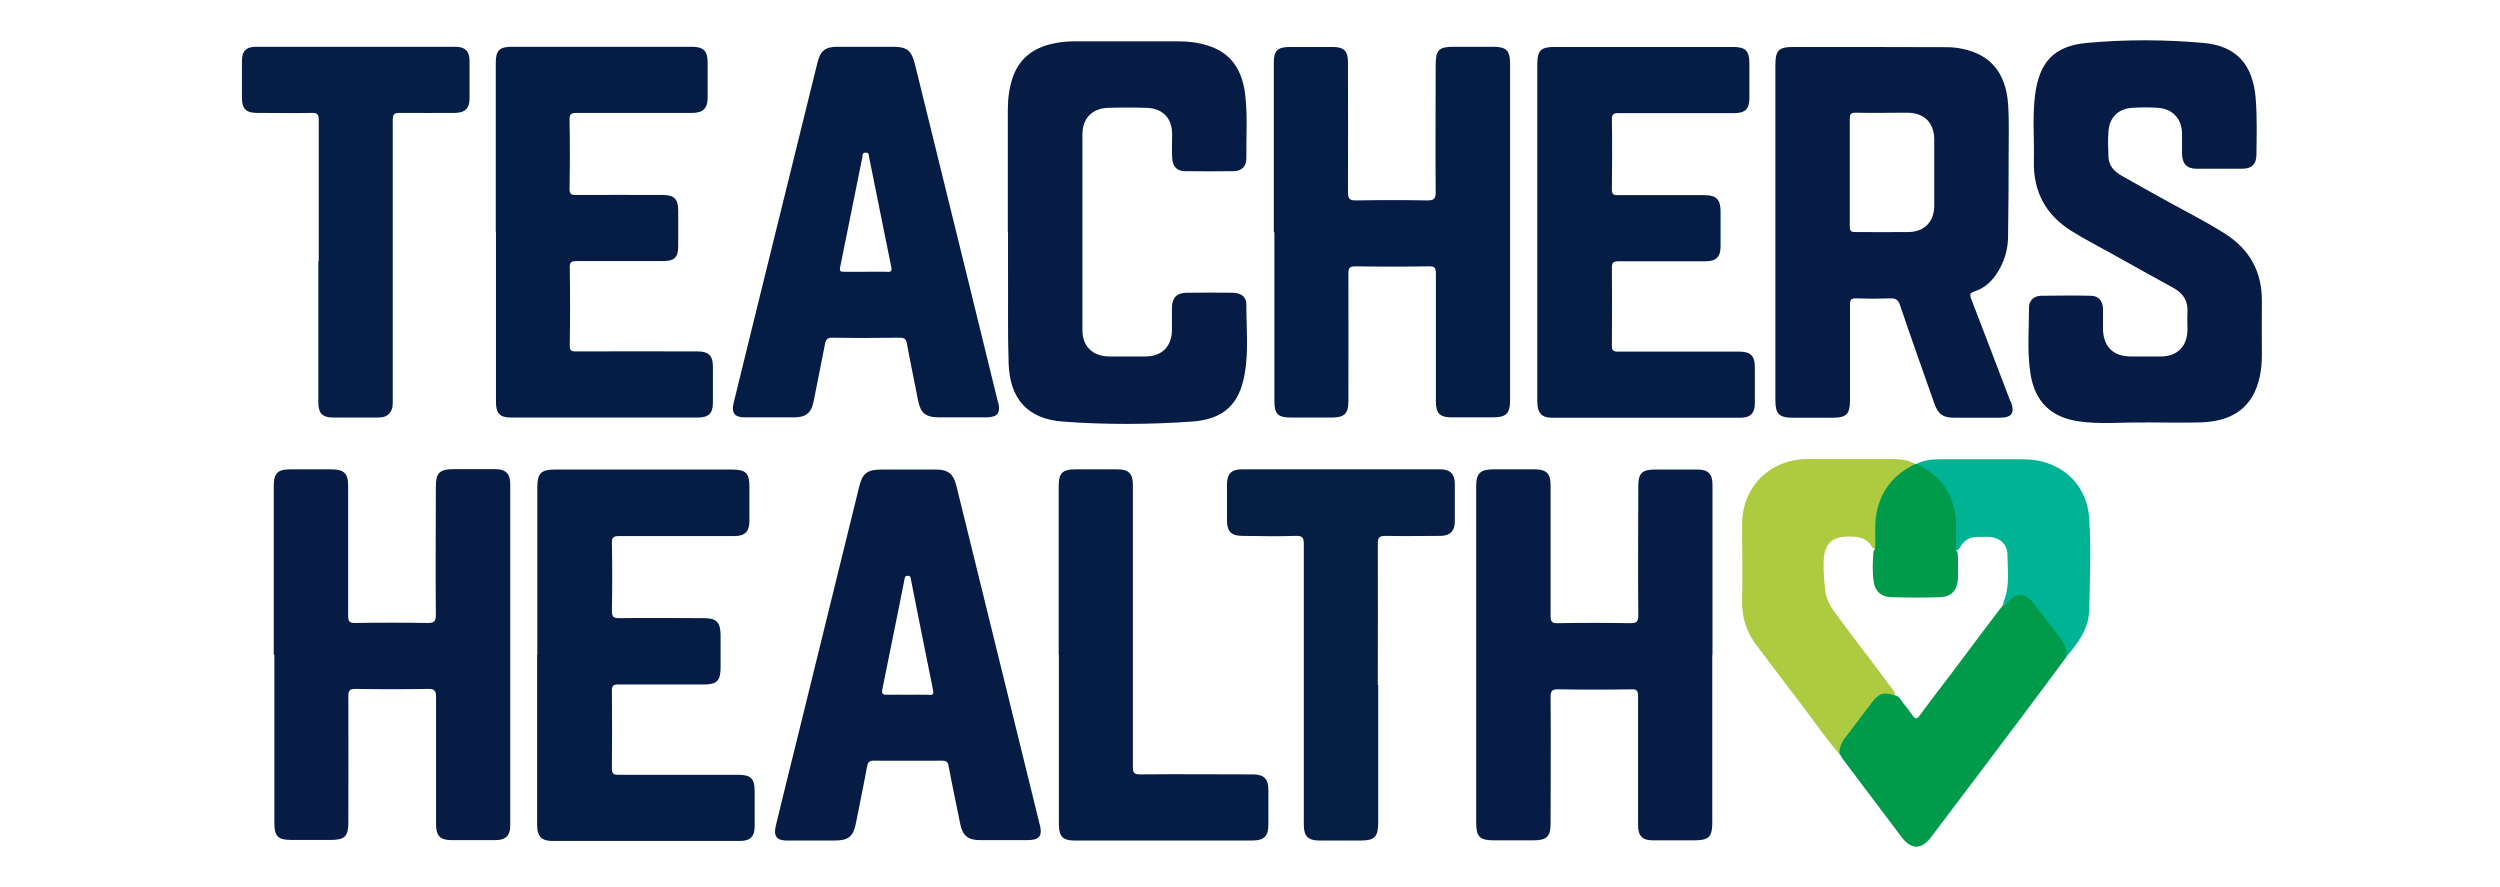 <svg xmlns="http://www.w3.org/2000/svg" width="124" height="44" viewBox="0 0 124 44" fill="none"><g clip-path="url(#clip0_2290_5178)"><path d="M99.709 19.89C99.069 18.2 98.419 16.51 97.769 14.82C97.699 14.63 97.689 14.54 97.919 14.46C98.449 14.29 98.829 13.93 99.109 13.46C99.419 12.95 99.589 12.38 99.599 11.78C99.619 10.4 99.629 9.02 99.629 7.64C99.629 6.8 99.659 5.96 99.599 5.13C99.479 3.62 98.739 2.72 97.369 2.43C97.109 2.37 96.829 2.34 96.559 2.34C94.019 2.33 91.489 2.33 88.949 2.33C88.219 2.33 88.059 2.5 88.059 3.23C88.059 5.99 88.059 8.75 88.059 11.52C88.059 14.29 88.059 17.07 88.059 19.84C88.059 20.54 88.239 20.72 88.949 20.72C89.589 20.72 90.239 20.72 90.889 20.72C91.579 20.72 91.759 20.55 91.759 19.86C91.759 18.28 91.759 16.69 91.759 15.11C91.759 14.88 91.809 14.79 92.059 14.8C92.629 14.82 93.189 14.82 93.759 14.8C94.029 14.79 94.149 14.87 94.239 15.13C94.789 16.76 95.369 18.38 95.939 20C96.129 20.55 96.369 20.72 96.949 20.72C97.689 20.72 98.419 20.72 99.159 20.72C99.799 20.72 99.949 20.49 99.729 19.9L99.709 19.89ZM95.939 10.19C95.939 10.99 95.459 11.5 94.659 11.51C93.779 11.52 92.889 11.51 92.009 11.51C91.789 11.51 91.749 11.43 91.749 11.23C91.749 10.34 91.749 9.44 91.749 8.55C91.749 7.66 91.749 6.78 91.749 5.9C91.749 5.67 91.789 5.59 92.039 5.59C92.889 5.61 93.739 5.59 94.589 5.59C95.449 5.59 95.939 6.09 95.939 6.94C95.939 8.02 95.939 9.09 95.939 10.17V10.19Z" fill="#061C44"></path><path d="M106.399 20.96C105.299 20.93 104.199 21.06 103.109 20.9C101.719 20.7 100.919 19.91 100.709 18.52C100.539 17.43 100.639 16.33 100.639 15.23C100.639 14.9 100.899 14.67 101.249 14.67C102.059 14.66 102.879 14.65 103.699 14.67C104.099 14.67 104.299 14.93 104.309 15.33C104.309 15.67 104.309 16.01 104.309 16.35C104.339 17.21 104.829 17.68 105.689 17.68C106.189 17.68 106.689 17.68 107.179 17.68C107.989 17.68 108.489 17.18 108.499 16.36C108.499 16.08 108.479 15.79 108.499 15.51C108.539 14.94 108.289 14.55 107.819 14.29C106.839 13.75 105.859 13.21 104.879 12.66C104.169 12.26 103.439 11.89 102.749 11.46C101.469 10.66 100.849 9.51 100.879 8C100.909 6.9 100.799 5.8 100.939 4.71C101.149 3.09 101.869 2.28 103.499 2.13C105.429 1.95 107.369 1.96 109.299 2.13C110.939 2.28 111.739 3.21 111.879 4.85C111.959 5.79 111.929 6.73 111.919 7.67C111.919 8.16 111.679 8.37 111.199 8.37C110.449 8.37 109.709 8.37 108.959 8.37C108.469 8.37 108.239 8.13 108.229 7.63C108.229 7.29 108.229 6.95 108.229 6.61C108.209 5.9 107.779 5.41 107.059 5.35C106.619 5.32 106.179 5.32 105.739 5.35C105.049 5.4 104.619 5.84 104.579 6.54C104.549 6.95 104.559 7.35 104.579 7.76C104.589 8.22 104.869 8.51 105.239 8.72C106.009 9.16 106.779 9.58 107.549 10.01C108.489 10.53 109.449 11.01 110.359 11.59C111.599 12.38 112.209 13.5 112.189 14.97C112.179 15.85 112.189 16.74 112.189 17.62C112.189 17.98 112.159 18.34 112.079 18.7C111.759 20.15 110.819 20.89 109.179 20.95C108.249 20.98 107.319 20.95 106.399 20.95V20.96Z" fill="#061C44"></path><path d="M13.578 32.49C13.578 29.69 13.578 26.9 13.578 24.1C13.578 23.48 13.768 23.28 14.388 23.28C15.068 23.28 15.748 23.28 16.428 23.28C17.068 23.28 17.268 23.48 17.268 24.1C17.268 26.25 17.268 28.4 17.268 30.55C17.268 30.84 17.348 30.9 17.628 30.9C18.818 30.88 20.008 30.88 21.198 30.9C21.518 30.9 21.618 30.84 21.618 30.5C21.598 28.38 21.618 26.27 21.618 24.15C21.618 23.45 21.798 23.27 22.508 23.27C23.198 23.27 23.888 23.27 24.578 23.27C25.078 23.27 25.308 23.5 25.308 24C25.308 29.65 25.308 35.3 25.308 40.95C25.308 41.45 25.078 41.67 24.578 41.67C23.858 41.67 23.128 41.67 22.408 41.67C21.838 41.67 21.628 41.47 21.628 40.89C21.628 38.78 21.628 36.68 21.628 34.57C21.628 34.23 21.528 34.16 21.208 34.17C20.018 34.19 18.828 34.19 17.638 34.17C17.358 34.17 17.278 34.23 17.278 34.52C17.288 36.61 17.278 38.71 17.278 40.8C17.278 41.48 17.098 41.66 16.418 41.66C15.748 41.66 15.078 41.66 14.418 41.66C13.798 41.66 13.608 41.47 13.608 40.85C13.608 38.05 13.608 35.26 13.608 32.46L13.578 32.49Z" fill="#061C44"></path><path d="M84.929 32.49C84.929 35.26 84.929 38.04 84.929 40.81C84.929 41.51 84.759 41.68 84.039 41.68C83.349 41.68 82.659 41.68 81.969 41.68C81.469 41.68 81.249 41.46 81.249 40.95C81.249 38.81 81.249 36.67 81.249 34.53C81.249 34.27 81.189 34.18 80.919 34.19C79.709 34.21 78.499 34.21 77.289 34.19C76.999 34.19 76.909 34.25 76.909 34.56C76.929 36.65 76.909 38.75 76.909 40.84C76.909 41.5 76.719 41.68 76.059 41.68C75.399 41.68 74.749 41.68 74.089 41.68C73.399 41.68 73.219 41.5 73.219 40.82C73.219 36.42 73.219 32.01 73.219 27.61C73.219 26.43 73.219 25.26 73.219 24.08C73.219 23.49 73.429 23.29 74.019 23.28C74.719 23.28 75.419 23.28 76.129 23.28C76.699 23.28 76.909 23.49 76.909 24.06C76.909 26.22 76.909 28.38 76.909 30.55C76.909 30.82 76.969 30.92 77.259 30.91C78.459 30.89 79.659 30.89 80.859 30.91C81.159 30.91 81.259 30.85 81.259 30.53C81.239 28.39 81.259 26.25 81.259 24.11C81.259 23.47 81.449 23.29 82.089 23.29C82.789 23.29 83.489 23.29 84.199 23.29C84.729 23.29 84.939 23.51 84.939 24.04C84.939 26.86 84.939 29.68 84.939 32.5L84.929 32.49Z" fill="#061C44"></path><path d="M63.18 11.52C63.18 8.72 63.18 5.93 63.18 3.13C63.18 2.51 63.36 2.33 63.99 2.33C64.69 2.33 65.39 2.33 66.1 2.33C66.66 2.33 66.86 2.53 66.86 3.08C66.86 5.23 66.87 7.38 66.86 9.53C66.86 9.89 66.97 9.95 67.29 9.94C68.46 9.92 69.62 9.92 70.79 9.94C71.11 9.94 71.21 9.88 71.21 9.54C71.19 7.43 71.21 5.33 71.21 3.22C71.21 2.48 71.37 2.32 72.1 2.32C72.76 2.32 73.41 2.32 74.07 2.32C74.71 2.32 74.9 2.51 74.9 3.14C74.9 6 74.9 8.87 74.9 11.73C74.9 14.44 74.9 17.14 74.9 19.85C74.9 20.51 74.71 20.7 74.06 20.7C73.37 20.7 72.68 20.7 71.99 20.7C71.42 20.7 71.22 20.5 71.22 19.92C71.22 17.8 71.22 15.69 71.22 13.57C71.22 13.3 71.17 13.2 70.87 13.21C69.66 13.23 68.45 13.23 67.24 13.21C66.96 13.21 66.88 13.27 66.88 13.56C66.89 15.68 66.88 17.79 66.88 19.91C66.88 20.51 66.69 20.7 66.09 20.71C65.4 20.71 64.71 20.71 64.02 20.71C63.39 20.71 63.21 20.53 63.21 19.91C63.21 17.11 63.21 14.32 63.21 11.52H63.18Z" fill="#051C44"></path><path d="M49.988 11.51C49.988 9.49 49.988 7.48 49.988 5.46C49.988 4.89 50.058 4.33 50.248 3.79C50.618 2.79 51.388 2.31 52.388 2.13C52.698 2.07 53.018 2.05 53.338 2.05C55.048 2.05 56.758 2.05 58.468 2.05C58.958 2.05 59.438 2.11 59.908 2.26C61.088 2.62 61.608 3.5 61.758 4.66C61.888 5.73 61.808 6.81 61.818 7.88C61.818 8.26 61.568 8.49 61.188 8.49C60.388 8.5 59.578 8.5 58.778 8.49C58.368 8.49 58.158 8.25 58.138 7.81C58.118 7.43 58.138 7.04 58.138 6.66C58.138 5.87 57.678 5.38 56.888 5.35C56.248 5.33 55.598 5.33 54.948 5.35C54.168 5.38 53.688 5.87 53.688 6.66C53.688 9.9 53.688 13.14 53.688 16.37C53.688 17.19 54.198 17.67 55.018 17.68C55.618 17.68 56.218 17.68 56.818 17.68C57.628 17.68 58.128 17.18 58.128 16.36C58.128 15.99 58.128 15.61 58.128 15.24C58.148 14.76 58.368 14.53 58.848 14.52C59.608 14.51 60.368 14.51 61.128 14.52C61.548 14.52 61.818 14.72 61.818 15.08C61.818 16.23 61.938 17.39 61.738 18.54C61.478 20.04 60.708 20.8 59.118 20.91C56.988 21.06 54.838 21.07 52.708 20.91C50.968 20.78 50.088 19.78 50.028 18.03C49.978 16.5 50.008 14.97 49.998 13.45C49.998 12.8 49.998 12.16 49.998 11.51H49.988Z" fill="#061C44"></path><path d="M51.568 40.89C50.188 35.28 48.808 29.67 47.428 24.06C47.288 23.51 47.018 23.29 46.438 23.29C45.978 23.29 45.508 23.29 45.048 23.29C44.608 23.29 44.168 23.29 43.718 23.29C43.008 23.29 42.768 23.48 42.608 24.17C41.598 28.28 40.588 32.38 39.578 36.49C39.208 37.98 38.838 39.47 38.478 40.97C38.358 41.47 38.528 41.69 39.018 41.69C39.808 41.69 40.598 41.69 41.398 41.69C42.088 41.69 42.328 41.49 42.458 40.81C42.638 39.88 42.838 38.95 43.008 38.01C43.048 37.8 43.118 37.73 43.338 37.73C44.468 37.74 45.598 37.73 46.738 37.73C46.928 37.73 47.008 37.78 47.048 37.98C47.228 38.95 47.438 39.91 47.628 40.87C47.748 41.45 48.008 41.67 48.608 41.67C49.388 41.67 50.168 41.67 50.948 41.67C51.558 41.67 51.718 41.48 51.568 40.87V40.89ZM46.078 34.46C45.728 34.45 45.378 34.46 45.028 34.46C44.678 34.46 44.348 34.45 44.008 34.46C43.768 34.47 43.718 34.39 43.768 34.17C44.048 32.79 44.328 31.4 44.608 30.02C44.688 29.6 44.778 29.18 44.858 28.76C44.878 28.66 44.878 28.55 45.028 28.56C45.178 28.56 45.168 28.67 45.188 28.77C45.548 30.59 45.908 32.4 46.278 34.22C46.318 34.42 46.278 34.48 46.068 34.47L46.078 34.46Z" fill="#061C44"></path><path d="M49.5 19.95C49.01 17.95 48.52 15.95 48.03 13.95C47.15 10.36 46.26 6.77 45.38 3.18C45.21 2.5 44.99 2.32 44.29 2.32C43.85 2.32 43.41 2.32 42.96 2.32C42.48 2.32 42.01 2.32 41.53 2.32C40.94 2.32 40.69 2.52 40.55 3.09C39.56 7.12 38.56 11.15 37.57 15.17C37.18 16.77 36.78 18.38 36.39 19.98C36.27 20.48 36.43 20.7 36.93 20.7C37.76 20.7 38.58 20.7 39.41 20.7C39.99 20.7 40.25 20.46 40.36 19.89C40.54 18.95 40.74 18.01 40.92 17.06C40.96 16.84 41.04 16.74 41.29 16.75C42.4 16.77 43.51 16.76 44.62 16.75C44.84 16.75 44.94 16.8 44.98 17.03C45.15 17.96 45.35 18.89 45.53 19.83C45.66 20.5 45.9 20.7 46.6 20.7C47.37 20.7 48.14 20.7 48.91 20.7C49.48 20.7 49.64 20.49 49.51 19.94L49.5 19.95ZM44.01 13.48C43.65 13.47 43.29 13.48 42.92 13.48C42.55 13.48 42.22 13.48 41.87 13.48C41.7 13.48 41.63 13.46 41.67 13.26C42.04 11.45 42.4 9.63 42.77 7.81C42.79 7.71 42.75 7.57 42.94 7.57C43.12 7.57 43.09 7.71 43.11 7.81C43.48 9.63 43.84 11.44 44.21 13.26C44.25 13.45 44.19 13.49 44.01 13.49V13.48Z" fill="#051C44"></path><path d="M26.651 32.47C26.651 29.7 26.651 26.92 26.651 24.15C26.651 23.48 26.841 23.29 27.521 23.29C30.451 23.29 33.381 23.29 36.321 23.29C36.991 23.29 37.171 23.47 37.171 24.13C37.171 24.7 37.171 25.26 37.171 25.83C37.171 26.37 36.951 26.59 36.411 26.59C34.511 26.59 32.611 26.59 30.701 26.59C30.421 26.59 30.341 26.66 30.351 26.94C30.371 28.06 30.371 29.18 30.351 30.3C30.351 30.57 30.411 30.66 30.701 30.66C32.101 30.64 33.511 30.66 34.911 30.66C35.541 30.66 35.731 30.86 35.741 31.5C35.741 32.03 35.741 32.56 35.741 33.1C35.741 33.77 35.561 33.95 34.901 33.95C33.481 33.95 32.071 33.95 30.651 33.95C30.411 33.95 30.351 34.02 30.351 34.25C30.361 35.54 30.361 36.83 30.351 38.12C30.351 38.39 30.441 38.43 30.681 38.43C32.661 38.43 34.641 38.43 36.621 38.43C37.241 38.43 37.431 38.62 37.431 39.23C37.431 39.82 37.431 40.41 37.431 41C37.431 41.48 37.211 41.71 36.721 41.71C33.611 41.71 30.491 41.71 27.381 41.71C26.861 41.71 26.641 41.48 26.641 40.92C26.641 38.3 26.641 35.69 26.641 33.07C26.641 32.88 26.641 32.69 26.641 32.49L26.651 32.47Z" fill="#051C44"></path><path d="M76.25 11.5C76.25 8.73 76.25 5.95 76.25 3.18C76.25 2.51 76.43 2.33 77.09 2.33C80.05 2.33 83 2.33 85.96 2.33C86.58 2.33 86.77 2.52 86.77 3.14C86.77 3.72 86.77 4.29 86.77 4.87C86.77 5.4 86.56 5.61 86.03 5.61C84.12 5.61 82.2 5.61 80.29 5.61C80.04 5.61 79.94 5.66 79.95 5.94C79.97 7.09 79.96 8.25 79.95 9.4C79.95 9.63 80.02 9.68 80.24 9.68C81.68 9.68 83.12 9.68 84.55 9.68C85.12 9.68 85.33 9.89 85.34 10.45C85.34 11.04 85.34 11.63 85.34 12.22C85.34 12.75 85.12 12.96 84.59 12.96C83.15 12.96 81.71 12.96 80.28 12.96C80.04 12.96 79.95 13.01 79.95 13.27C79.96 14.56 79.96 15.85 79.95 17.14C79.95 17.38 80.01 17.44 80.25 17.44C82.25 17.44 84.26 17.44 86.26 17.44C86.83 17.44 87.04 17.65 87.04 18.21C87.04 18.81 87.04 19.41 87.04 20.01C87.04 20.49 86.82 20.72 86.33 20.72C83.22 20.72 80.1 20.72 76.99 20.72C76.46 20.72 76.26 20.49 76.25 19.93C76.25 17.12 76.25 14.31 76.25 11.51V11.5Z" fill="#051C44"></path><path d="M24.59 11.48C24.59 8.69 24.59 5.91 24.59 3.12C24.59 2.5 24.77 2.32 25.4 2.32C28.37 2.32 31.33 2.32 34.3 2.32C34.9 2.32 35.1 2.52 35.1 3.11C35.1 3.69 35.1 4.26 35.1 4.84C35.1 5.38 34.87 5.6 34.33 5.6C32.42 5.6 30.5 5.6 28.59 5.6C28.33 5.6 28.25 5.66 28.25 5.93C28.27 7.07 28.27 8.22 28.25 9.36C28.25 9.62 28.33 9.68 28.58 9.67C30.01 9.66 31.43 9.67 32.86 9.67C33.44 9.67 33.64 9.87 33.64 10.44C33.64 11.03 33.64 11.62 33.64 12.21C33.64 12.77 33.45 12.95 32.88 12.95C31.45 12.95 30.03 12.95 28.6 12.95C28.34 12.95 28.25 13 28.26 13.28C28.28 14.56 28.28 15.84 28.26 17.12C28.26 17.38 28.32 17.44 28.58 17.43C30.58 17.42 32.59 17.43 34.59 17.43C35.14 17.43 35.36 17.63 35.36 18.18C35.36 18.78 35.36 19.38 35.36 19.98C35.36 20.51 35.14 20.71 34.61 20.71C31.52 20.71 28.43 20.71 25.34 20.71C24.79 20.71 24.6 20.5 24.6 19.94C24.6 17.12 24.6 14.3 24.6 11.48H24.59Z" fill="#051C45"></path><path d="M68.359 33.97C68.359 36.25 68.359 38.52 68.359 40.8C68.359 41.51 68.179 41.69 67.489 41.69C66.809 41.69 66.129 41.69 65.449 41.69C64.879 41.69 64.669 41.48 64.669 40.91C64.669 36.27 64.669 31.63 64.669 26.99C64.669 26.66 64.599 26.57 64.269 26.58C63.389 26.61 62.499 26.59 61.619 26.58C61.069 26.58 60.859 26.36 60.859 25.82C60.859 25.22 60.859 24.62 60.859 24.02C60.859 23.51 61.079 23.28 61.579 23.28C64.869 23.28 68.169 23.28 71.459 23.28C71.919 23.28 72.149 23.51 72.159 23.97C72.159 24.6 72.159 25.24 72.159 25.87C72.159 26.34 71.919 26.58 71.439 26.58C70.529 26.58 69.629 26.6 68.719 26.58C68.389 26.58 68.339 26.68 68.339 26.98C68.349 29.31 68.339 31.64 68.339 33.98L68.359 33.97Z" fill="#061D44"></path><path d="M15.81 12.95C15.81 10.62 15.81 8.29 15.81 5.95C15.81 5.67 15.74 5.59 15.46 5.6C14.55 5.62 13.65 5.6 12.74 5.6C12.21 5.6 12 5.39 12 4.86C12 4.25 12 3.64 12 3.03C12 2.53 12.21 2.32 12.7 2.32C15.99 2.32 19.29 2.32 22.58 2.32C23.07 2.32 23.29 2.54 23.29 3.02C23.29 3.64 23.29 4.27 23.29 4.89C23.29 5.38 23.06 5.6 22.55 5.6C21.64 5.6 20.74 5.61 19.83 5.6C19.55 5.6 19.48 5.67 19.48 5.95C19.48 10.58 19.48 15.21 19.48 19.84C19.48 20.04 19.49 20.25 19.37 20.43C19.22 20.66 19 20.71 18.75 20.71C18.01 20.71 17.28 20.71 16.54 20.71C15.99 20.71 15.79 20.51 15.79 19.95C15.79 17.62 15.79 15.29 15.79 12.95H15.81Z" fill="#061D45"></path><path d="M52.512 32.48C52.512 29.68 52.512 26.89 52.512 24.09C52.512 23.47 52.702 23.28 53.322 23.28C54.022 23.28 54.722 23.28 55.432 23.28C55.982 23.28 56.192 23.5 56.192 24.05C56.192 28.71 56.192 33.38 56.192 38.04C56.192 38.34 56.252 38.41 56.562 38.41C58.422 38.39 60.272 38.41 62.132 38.41C62.692 38.41 62.912 38.62 62.912 39.19C62.912 39.77 62.912 40.34 62.912 40.92C62.912 41.48 62.682 41.69 62.122 41.69C59.182 41.69 56.232 41.69 53.292 41.69C52.722 41.69 52.522 41.49 52.522 40.91C52.522 38.1 52.522 35.3 52.522 32.49L52.512 32.48Z" fill="#051C44"></path><path d="M91.25 37.42C90.59 36.66 90.02 35.83 89.41 35.03C88.65 34.03 87.9 33.03 87.14 32.03C86.65 31.39 86.4 30.68 86.41 29.86C86.43 28.57 86.41 27.28 86.41 25.99C86.41 24.15 87.79 22.78 89.63 22.77C91.03 22.77 92.43 22.77 93.84 22.77C94.24 22.77 94.63 22.81 94.99 23C94.99 23.13 94.89 23.17 94.81 23.22C93.57 23.9 93.12 25.01 93.11 26.36C93.11 26.64 93.17 26.93 93.05 27.2C92.89 27.27 92.86 27.12 92.8 27.04C92.59 26.75 92.3 26.64 91.95 26.62C90.72 26.53 90.44 27.07 90.45 28.08C90.45 28.49 90.49 28.89 90.53 29.3C90.58 29.68 90.74 30.01 90.97 30.32C91.88 31.59 92.86 32.81 93.78 34.07C93.87 34.2 94 34.31 93.99 34.48C93.93 34.55 93.85 34.54 93.77 34.52C93.4 34.44 93.14 34.61 92.93 34.89C92.51 35.46 92.07 36.02 91.64 36.58C91.44 36.84 91.39 37.15 91.26 37.43L91.25 37.42Z" fill="#ACCB40"></path><path d="M91.25 37.42C91.21 37.1 91.33 36.83 91.53 36.58C91.97 36.01 92.4 35.43 92.84 34.85C93.19 34.39 93.43 34.31 93.98 34.49C94.2 34.52 94.28 34.72 94.39 34.86C94.55 35.06 94.71 35.27 94.86 35.48C94.99 35.68 95.08 35.68 95.22 35.48C95.71 34.81 96.21 34.16 96.71 33.51C97.6 32.33 98.48 31.14 99.38 29.97C99.46 29.9 99.51 29.81 99.58 29.74C99.97 29.32 100.51 29.31 100.87 29.76C101.38 30.41 101.88 31.06 102.37 31.73C102.56 31.99 102.64 32.27 102.49 32.59C101.72 33.62 100.96 34.66 100.18 35.69C98.72 37.63 97.26 39.57 95.79 41.51C95.31 42.15 94.8 42.16 94.32 41.52C93.36 40.25 92.4 38.97 91.44 37.7C91.37 37.61 91.32 37.51 91.26 37.41L91.25 37.42Z" fill="#009A4B"></path><path d="M102.469 32.59C102.559 32.11 102.289 31.78 102.029 31.44C101.639 30.93 101.259 30.42 100.859 29.92C100.429 29.36 99.959 29.38 99.519 29.95C99.489 29.99 99.439 30.02 99.399 30.06C99.339 29.99 99.359 29.91 99.389 29.83C99.689 29.08 99.579 28.29 99.569 27.52C99.569 26.99 99.179 26.65 98.639 26.63C98.459 26.63 98.279 26.63 98.099 26.63C97.739 26.63 97.439 26.77 97.249 27.1C97.199 27.19 97.149 27.28 97.029 27.3C96.869 27.14 96.929 26.94 96.929 26.75C96.929 26.07 96.929 25.4 96.659 24.75C96.389 24.11 95.959 23.63 95.359 23.29C95.239 23.22 95.069 23.2 95.059 23.01C95.429 22.82 95.829 22.78 96.239 22.78C97.609 22.78 98.979 22.78 100.349 22.78C102.159 22.78 103.519 23.95 103.629 25.75C103.719 27.24 103.659 28.73 103.629 30.23C103.609 31.19 103.059 31.92 102.459 32.61L102.469 32.59Z" fill="#00B394"></path><path d="M95.062 23C95.562 23.27 96.042 23.57 96.382 24.04C96.802 24.62 97.012 25.28 97.022 26C97.022 26.43 97.022 26.86 97.022 27.29C97.112 27.38 97.112 27.49 97.112 27.61C97.112 27.98 97.132 28.36 97.112 28.73C97.082 29.28 96.782 29.6 96.242 29.62C95.432 29.65 94.612 29.64 93.802 29.62C93.332 29.61 93.022 29.35 92.942 28.9C92.862 28.4 92.882 27.89 92.922 27.38C92.922 27.32 92.962 27.27 93.002 27.24C93.042 26.63 92.962 26.02 93.082 25.42C93.282 24.42 93.822 23.67 94.712 23.17C94.802 23.12 94.882 23.07 94.972 23.02C94.992 23.02 95.022 23.02 95.042 23.02L95.062 23Z" fill="#009A4B"></path></g><defs><clipPath id="clip0_2290_5178"><rect width="100.19" height="40" fill="white" transform="translate(12 2)"></rect></clipPath></defs></svg>